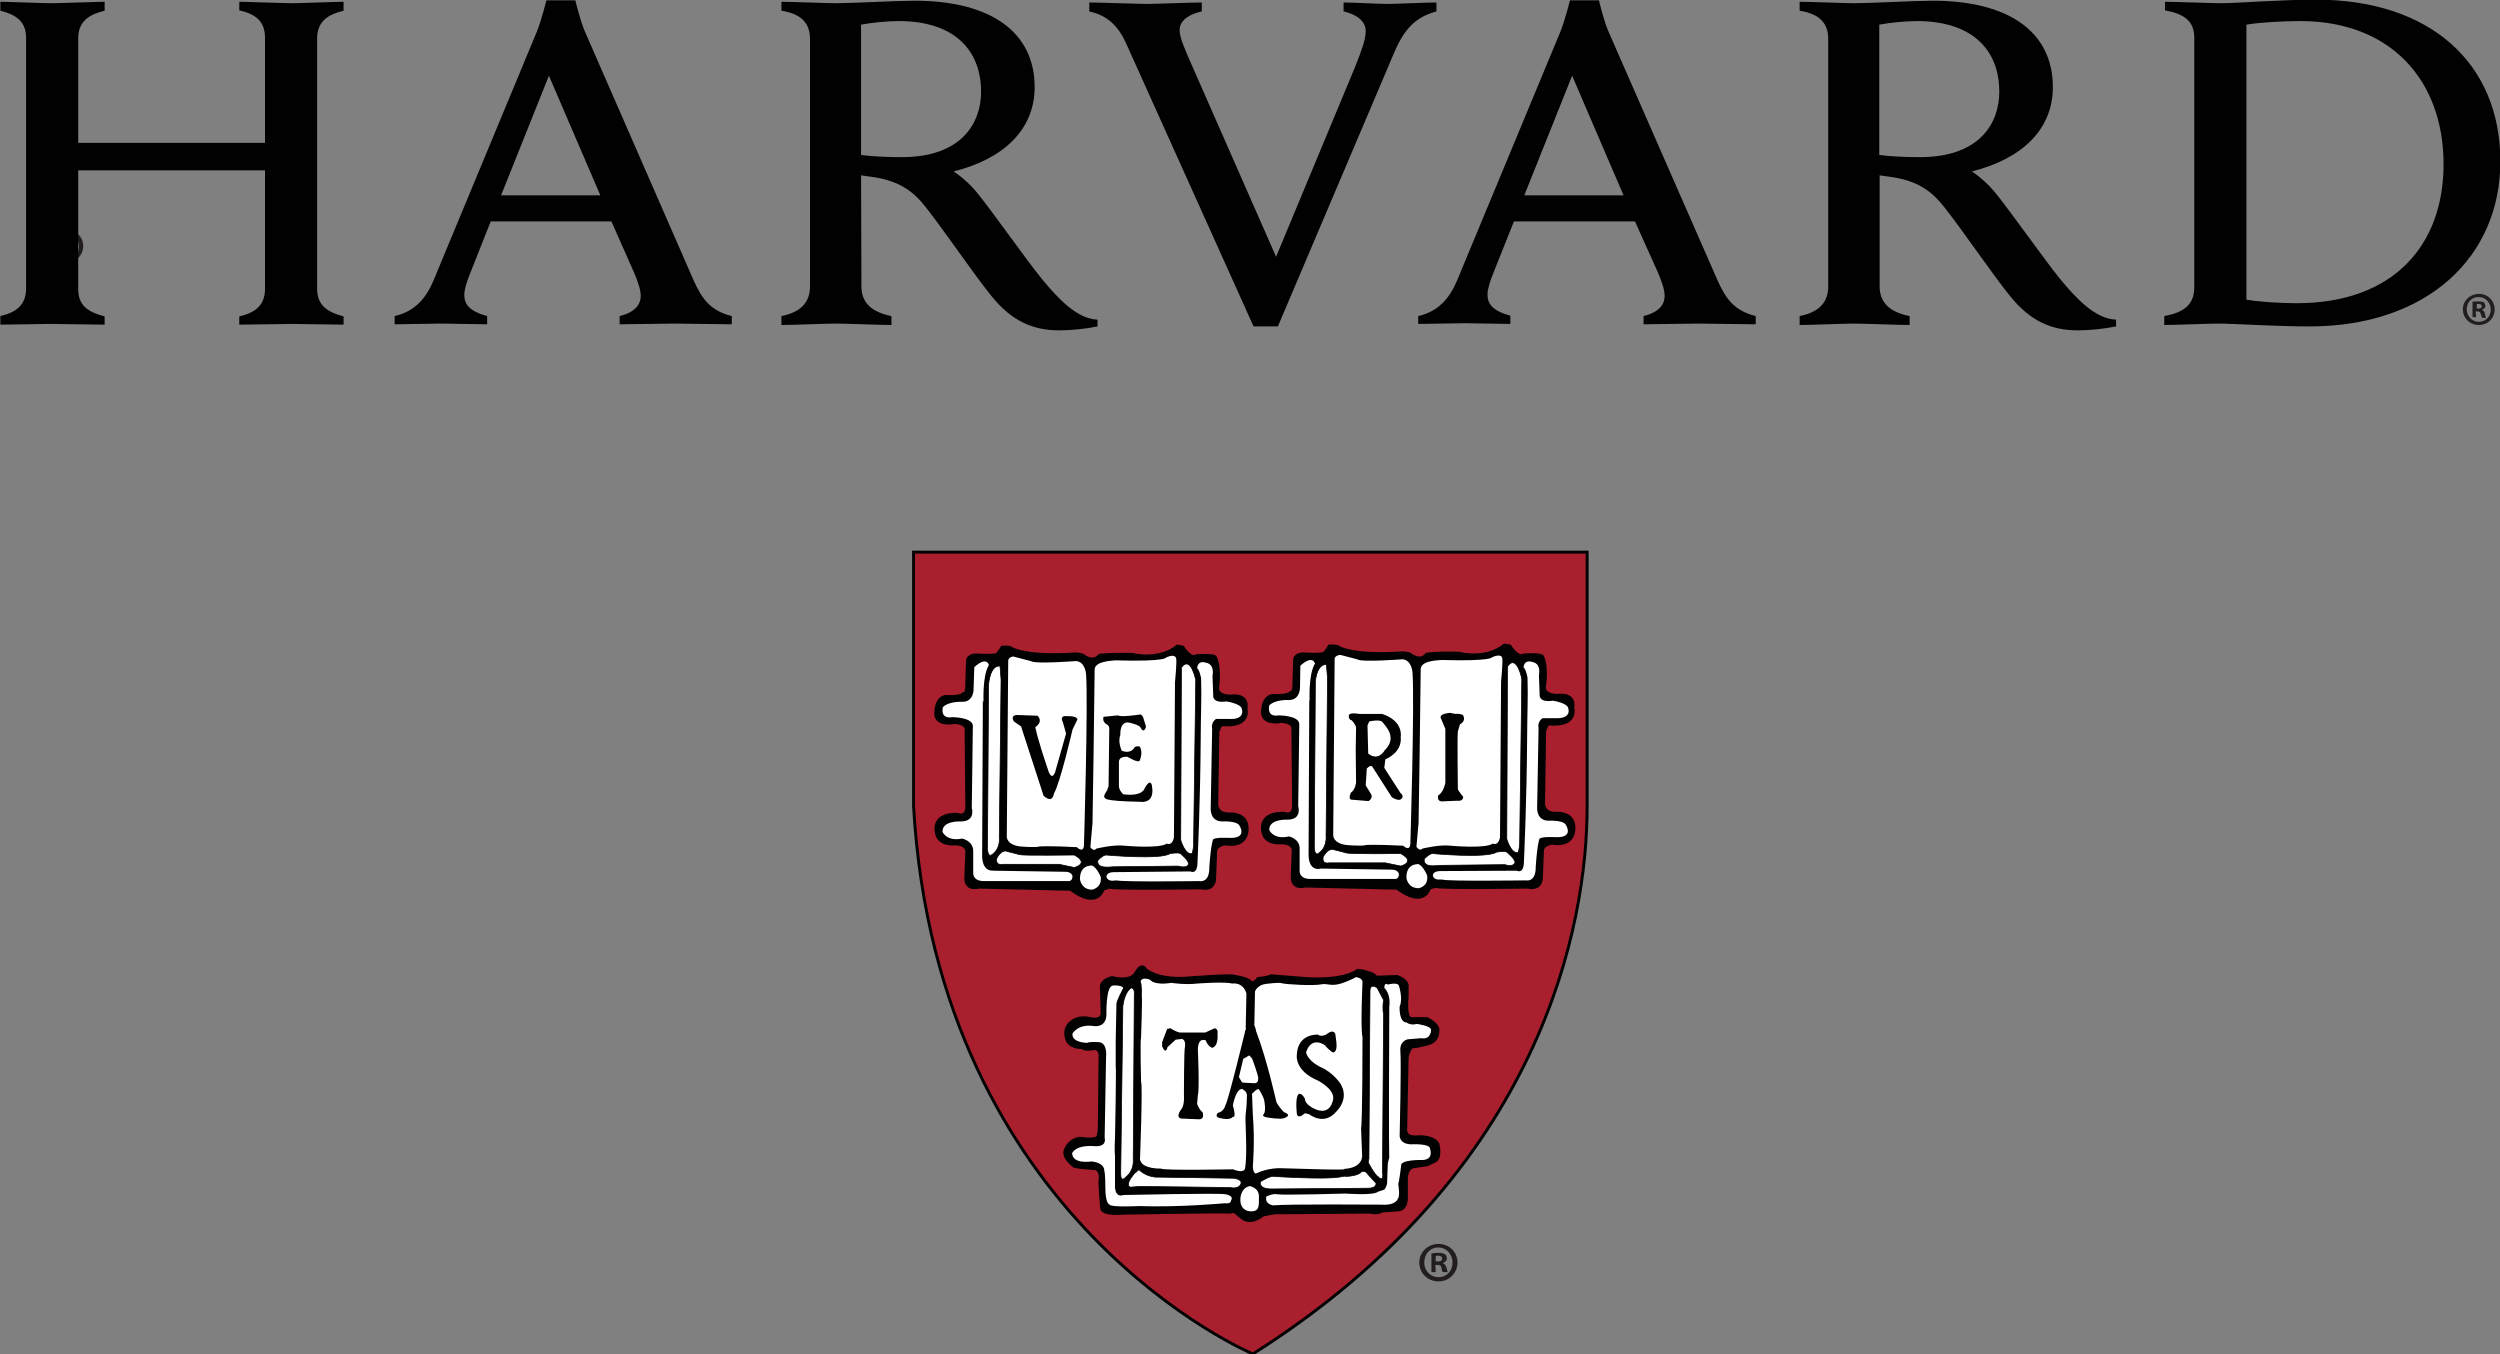 <svg xmlns="http://www.w3.org/2000/svg" xmlns:xlink="http://www.w3.org/1999/xlink" viewBox="0 0 700 379.2" xmlns:v="https://vecta.io/nano"><rect x="0" y="0" width="700" height="379.2" fill="#808080" stroke="none"/><style><![CDATA[.H{fill:none}.I{stroke:#010101}.J{fill:#fff}.K{stroke-width:.206}.L{fill:#010101}.M{stroke-width:.412}]]></style><path d="M23.3 68.9c0 2.6-2 4.6-4.7 4.6-2.6 0-4.7-2-4.7-4.6 0-2.5 2.1-4.6 4.7-4.6s4.7 2 4.7 4.6m-8.2 0c0 2 1.5 3.7 3.5 3.7s3.5-1.6 3.5-3.6-1.5-3.7-3.5-3.7-3.5 1.6-3.5 3.6m2.8 2.4h-1v-4.6c.4-.1 1-.1 1.7-.1.9 0 1.3.1 1.6.3.2.2.5.6.5 1 0 .5-.4.9-.9 1v.1c.5.2.7.5.8 1.1.1.7.2 1 .3 1.1h-1.1c-.1-.2-.2-.6-.3-1.1s-.3-.7-.9-.7H18l-.1 1.9zm0-2.6h.5c.6 0 1-.2 1-.7 0-.4-.3-.7-1-.7-.3 0-.5 0-.6.1l.1 1.3z" fill="#221e20"/><path d="M255.8 154.6h188.6v71.2c0 32.6-12.1 101.8-93.6 153.3 0 0-88.3-36.8-95-153.3v-71.2z" fill="#aa1f2e"/><path d="M255.8 154.6h188.6v71.2c0 32.6-12.1 101.8-93.6 153.3 0 0-88.3-36.8-95-153.3v-71.2z" stroke-width=".823" class="H I"/><g class="J"><use xlink:href="#B"/><use xlink:href="#C"/><use xlink:href="#D"/></g><use xlink:href="#B" class="L"/><path d="M400.3 249.1s-1.7 5.4-9.2-.2l-25.7-.6s-3.4 1.1-3.8-2.4l.3-7.7s.2-2-3.2-2c0 0-5.2.6-5.4-4 0 0-.9-4.9 6.3-4.7 0 0 2.3 1.1 2.4-1.8l-.2-21.4s.6-1.8-2.9-2.1c0 0-5 1.1-5.6-2.3 0 0-.3-5 3.1-5.4 0 0 4.1.3 4.9-.8 0 0 .9.6.8-3l.2-6.3s.4-1.7 3-1.5c0 0 4.7.3 5.4-.2 0 0 1.1-1.4 1.4-2 0 0 2.4-.2 2.9.4 0 0 3.7 2.4 17.6 1.5 0 0 2.1 0 2.6.6 0 0 2.6 2 4.1-.2 0 0 2.3-.5 9.2-.3 0 0 7.5 2 12.7-2.3l1.7.3s2.1 3.5 3.7 2.5c0 0 4.6-.4 5.4.4 0 0 1.5 2.3.7 8.3 0 0-.9 2.6 3.5 2.6 0 0 5.1-.9 4.4 3.8 0 0 1.4 5.4-7 4.6 0 0-1.1 1.5-.9 2.6l-.3 19.4s-.2 2.8 3.5 2.6c0 0 4.9-.3 5 4.1 0 0 .6 5.8-6.4 4.7 0 0-2.1.3-2.4 1.7l-.3 7.7s.2 3.8-4.1 2.9c-.6 0-23.8.4-25.8-.2-.3.2-1.3.1-1.6.7z" class="H I M"/><path d="M371.4 186.1l.3 3.8-.4 44.2s.4 3.4-2.4 5c0 0-.8.3-.9-1.8l.3-45.9c-.1.1.2-5.6 3.1-5.3" class="J"/><path d="M371.4 186.1l.3 3.8-.4 44.2s.4 3.4-2.4 5c0 0-.8.3-.9-1.8l.3-45.9c-.1.1.2-5.6 3.1-5.3z" class="H I K"/><path d="M366.4 239.6l.2-43.9c-.2-.8.1.6.1.6s-.4-7.5 1.5-10.5c0 0-.6-2.6-4.1.6l-.1 6.2s0 3.5-3.2 3.4c0 0-3.7-.2-5.4 1.5 0 0-.9 3.4 2.6 2.8 0 0 5.5 0 5.8 2.3l-.3 23.1s1.2 3.8-3 3.8c0 0-5.2-.3-5.1 2.9 0 0 1.1 2.8 5.5 1.8 0 0 3.2.6 3 3.7v5.8s-.3 2.3 2.8 2.4h23.8s1.2.2 1.2-1.4c0 0-.2-1.2-2-1.2l-19.9-.3c.1 0-3.2 1.1-3.4-3.6m4.1.3s-.6 2.1 1.7 1.7h15.7l4.3.9s4.4-1.1 0-3.5c0 0-14.1.2-15.3-.2 0 0-2.9-.8-3.5-.9 0 0-1.5-.6-2.9 2" class="J"/><path d="M370.5 239.9s-.6 2.1 1.7 1.7h15.7l4.3.9s4.4-1.1 0-3.5c0 0-14.1.2-15.3-.2 0 0-2.9-.8-3.5-.9 0 0-1.5-.6-2.9 2z" class="H I K"/><path d="M396.6 242s-2.9 0-2.8 3.8c0 0 .3 2.9 3.4 2.9 0 0 2.8-.4 2.4-3.5.1 0-1.6-3.8-3-3.2m2.2-1.5s1.4-1.5 2.3-1.5c0 0 15.3 1.4 17.9-.4 0 0 2.3-.4 2.9 0 0 0 2.3 1.8 2.3 2.9 0 0-.2 1.4-2.9.6l-18.2.2c-.1-.1-4.8 1-4.3-1.8" class="J"/><path d="M398.8 240.5s1.4-1.5 2.3-1.5c0 0 15.3 1.4 17.9-.4 0 0 2.3-.4 2.9 0 0 0 2.3 1.8 2.3 2.9 0 0-.2 1.4-2.9.6l-18.2.2c-.1-.1-4.8 1-4.3-1.8z" class="H I K"/><g class="J"><path d="M401.2 245.1s0-1.2 2.1-1.2l21.4-.1s2 1.1 2-2.6c0 0 .8-16.7.9-35 0-5.4.3-11.2.1-16.5 0 0-.4-2.3-1.1-2.8 0 0 0-2.4 2.6-1.5 0 0 2.3.2 1.7 3.7l.2 5.4s-.4 2.3 3.7 1.7c0 0 4.1.6 4.3 2.1 0 0 1.2 3-3.7 2.8h-3.5s-1.5.9-1.1 2.8l-.4 22.2s-.3 3.8 3.4 3.7c0 0 3.8-.2 4.6 1.1 0 0 2.6 3.8-3 3.5 0 0-3.5-.2-4.3.4 0 0-.6.8-1.1 7.9 0 0 .3 4.3-2.9 3.8 0 0-21.2.3-23.2-.2-.2-.2-2.4.5-2.7-1.2m-27.5-60.4l-.4 49.1s-.2 2.3 3.7 2.8c0 0 4.4.4 5.5 0 0 0 2.9-.2 10.4.2 0 0 1.8 1.8 2-.5 0 0 1.2-39.7.6-48 0 0-.2-3.5-2.8-3.7 0 0-11.6.9-12.7 0l-4.6-1.2c0-.1-1.9.1-1.7 1.3"/><path d="M397.8 187.2l-.3 23.8-.3 19.4-.6 6.7s.9 1.4 1.7.5c0 0 4.9-1.2 7.9-.8 0 0 9.8.9 11.8-.6 0 0 1.5.8 2-1.7l.3-43.6s.6-6.1.3-6.7c0 0-.1-1.3-2.8-.2 0 0 .3 1.2-14.2.8.1.1-5.5-.1-5.8 2.4m24.3-.6l-.2 48.3s1.2 4.3 3.2 3.8c0 0 .3-.9.4-2.4l.6-46c.1-.1-1.4-7.4-4-3.7"/></g><path d="M422.1 186.6l-.2 48.3s1.2 4.3 3.2 3.8c0 0 .3-.9.4-2.4l.6-46c.1-.1-1.4-7.4-4-3.7z" class="H I K"/><g class="L"><path d="M403.4 201c-.4-1.2 2.6-1.4 2.6-1.4l1.5.3c1.1-.2 2.1.3 2.1.3 1.1 1.7-.8 2.6-.8 2.6l-.6 2c-.2 1.7 0 16.2 0 16.2.3.7 1.5 2.1 1.5 2.1 0 1.4-1.7 1.1-1.7 1.1l-4.4.2c-1.4-.2-.9-1.7-.9-1.7 1.5-.8 2-3.5 2-3.5v-15.1l-1.3-3.1zm-20.7 14.2l-.3 4.7 1.4 2.3c.9 1.2-.6 2.1-.6 2.1l-4.9-.4c-.9-.4 0-2 0-2 1.2-.8 1.4-2.8 1.4-2.8l-.1-8.9.1-6.4c0-.8-1.2-2.1-1.2-2.1-1.1-.2-.8-1.5-.8-1.5.3-.8 2.9-.3 2.9-.3h6.4c6.1 2 5.2 6.4 5.2 6.4.5 4.5-4.3 6.3-4.3 6.3l-.3 2.4 4.5 7c.8.6.6 1.2.6 1.2-.6 1.7-3 0-3 0l-5.5-8.6c-.5-.5-1.5.6-1.5.6m.2-12.1l.2 7.9c2.9 2.3 4.6-.9 4.6-.9 3.8-3.7 0-7-.6-7.9s-3.7-.2-3.7-.2l-.5 1.1z"/><use xlink:href="#C"/></g><use xlink:href="#C" class="H I M"/><g class="J"><path d="M354.6 335s1.8-.9 3.1-.6c1.2.3 19.1-.2 19.1-.2s7.8.6 9-.5l1.8-.6s.8-.9.8-2.1.2-5.4.2-5.4l.4-1.5s-.2-1.5 0-42.3c0 0 .6-3.2-1.4-5.2 0 0 0-1.2.6-1.1.6.2.3.2.3.2s2.8-.8 3.2.3c0 0 1.2 3.7.2 5.8 0 0-.3 4.5 2 4.5 0 0 .9.9 2.8.4 0 0 4 .5 4 1.7 0 0 0 2.8-2.8 2.3l-3.7.3s-2.4.4-2.1 3.4c.3 2.9-.2 23.7-.2 23.7s0 2.5 3.8 2.3c0 0 4.7-.2 4.7 1.2 0 0 1.2 3.1-2.1 3.2 0 0-6.4-.2-6 1.7 0 0-.5 4.3-.8 5 0 0 .6 3.5-.1 4.1 0 0-.4 2-4.6 1.7 0 0-26.3-.2-30.4.2.1 0-2.4-.3-1.8-2.5m-4.7-2.9s2.6.4 2.6 2.9c0 2.4.1 3.8-1.4 4.1s-3.2-.2-3.7-2.1c-.4-2 .3-4.4 2.5-4.9"/><path d="M352.9 330.9s2.8-1.8 3.8-1.5c0 0 13.9.9 18.2.2 4.3-.8 1.7-.2 1.7-.2s3.7 0 4.7-1.4c0 0 1.1-.3 1.7.8l2.3 2.5s.2 1.5-2.4 1.4l-25.7.2c0-.1-4.7.6-4.3-2"/></g><path d="M352.9 330.9s2.8-1.8 3.8-1.5c0 0 13.9.9 18.2.2 4.3-.8 1.7-.2 1.7-.2s3.7 0 4.7-1.4c0 0 1.1-.3 1.7.8l2.3 2.5s.2 1.5-2.4 1.4l-25.7.2c0-.1-4.7.6-4.3-2z" class="H I K"/><path d="M316.7 276.6s1.1 0 .9 1.8l-.3 46.2s.4 3.1-2.1 5c0 0-1.4 1.7-1.4-.9l.6-47.1c.1.1.2-3.4 2.3-5" class="J"/><path d="M316.7 276.6s1.1 0 .9 1.8l-.3 46.2s.4 3.1-2.1 5c0 0-1.4 1.7-1.4-.9l.6-47.1c.1.1.2-3.4 2.3-5z" class="H I K"/><g class="J"><path d="M314.3 277s-1.8 3.4-1.7 4.1l-.2 10.2v7.3c.2.8-.2 20-.2 20s-.2 3.7 0 4.9v8.3s-.3 3.7 2.4 2.8c0 0 26.9-.6 28.6-.2 0 0 2.4.4 1.5 1.7 0 0 0 1.1-1.7.8 0 0-12.7 1.2-24.2.8 0 0-7.6.4-8.1-.4 0 0-1.2-.2-1.2-4.6 0 0 0-4.1-.3-4.9 0 0 .3-2.1-3.5-2.6 0 0-5.4.9-5.5-2.3 0 0 .8-2.3 6-2 0 0 3.8.6 3.1-2.4l.4-22.6s.5-4-2.1-4.1c0 0-2.4-.2-3.2.2 0 0-4.4 0-4.1-2.6 0 0 1.5-2.8 6-2.1 0 0 3.4.6 3.5-3.2 0 0-.2-7.8 1.7-8.1 0-.2 3.8-.1 2.8 1"/><use xlink:href="#E"/></g><use xlink:href="#E" class="H I K"/><use xlink:href="#F" class="J"/><use xlink:href="#F" class="H I K"/><path d="M349.1 304.6s.2 3.7-.3 7.2c-.3 1.9.6 10.9-.2 15.4 0 0-.2 1.5-3.4.2 0 0-19.5.4-20.2-.2 0 0-5.4.2-5.8-2.6 0 0 .8-20.9.3-21.7 0 0-.3-11.4 0-12.5 0 0 .4-10.5.2-11.8 0 0 .2-2.5-.3-3.7 0 0 0-1.5 2.6-.6 0 0 .9 1.7 6 .9 0 0 3.7.6 7.2.2 0 0 7.8-.6 9.8 0 0 0 3-.6 4 2.8l-.2 9.5.9 3.1 1.1-.8.4-2.3.2-10.1s.6-1.8 3-2.1c0 0 3.8-.5 4.5-.2s8.8.8 11.2.3c2.3-.4 2.8 1.5 9.6-2 0 0 1.8.2 1.8 1.4 0 0-.6 13 0 15.4 0 0 0 23.8-.4 25.5l.3 7.7s.3 3.4-5.1 3.7c0 0 3.4.5-17.7-.2 0 0-3.4-.2-7 1.5 0 0-.8-.2-.8-2.1 0 0 .6-7.2 0-14.2l-.3-7.8-1.4.1z" class="J"/><g class="L"><path d="M335.4 293.8s.5 11.3 0 12.8l-.2 2.5s.6 1.7 1.5 2.3c0 0 .8 2.1-1.1 2l-4.7-.2s-2.1 0 0-2.8c0 0 .8-1.1.6-3.8 0 0 0-12.8.3-13.6 0 0 .3-1.7-.8-2.1l-1.8.2-2.3 2.1s-.4 2.3-1.5-.2v-1.2l1.4-3.7.9-.2s1.3.9 2.6 1.2h7.2l2.6-1.2s1.1.2.8 1.5c0 0 .4 3.5-1.5 4 0 0-1.2-.4-1.8-2.1-.1 0-2.1-1-2.2 2.5m33.7-4.1s-5.8-.5-6 5.8c0 0-.6 4.3 5.8 7 0 0 4.7 2.3 4.4 5.2 0 0-.6 5.2-5.6 2.6 0 0-2.4-1.2-2.3-2.6 0 0-.8-1.7-1.7-1.4 0 0-1.1.3-.6 5.4 0 0 0 2 2.3 0l1.2.3s4.1 3.4 7.6-.8c0 0 3.8-3.5 1.1-7.8 0 0-2-3.1-5.5-4.6 0 0-3.4-1.5-4.1-4.1 0 0 1.1-4.6 5.2-2.1 0 0 1.5 1.8 2.4 2.1 0 0 1.2 0 .9-2.8l-.3-2.3s-.3-1.7-2.5 0c.2.1-1.8.8-2.3.1m-18.6-3.3c1.1.8 1.2 2.3 1.2 2.3 3.1 8.1 5.7 19.9 5.7 19.9.8 1.5 2.1 2.8 2.1 2.8 2.6.9 0 1.7 0 1.7-1.1.4-4.6-.2-4.6-.2-1.8-.3-1.1-.9-1.1-.9.8-.8.2-3.8.2-3.8-.2-1.2-1.5-3.2-1.5-3.2-.6-.3-1.7 1.1-1.7 1.1s-1.7.6-1.8 0-1.2-1.2-1.2-1.2c-1.8 0-2.6 4.6-2.6 4.6 1.1 3.8 0 3.2 0 3.2-.9 1.2-3.8.3-3.8.3-1.4-.3-.4-1.4-.4-1.4 1.7-.3 2.1-2.1 2.1-2.1.8-1.1 5.6-21 5.6-21 .4-1 .7-2.8 1.8-2.1m-2.4 10.1l-1.2 5.1.9 1.5s2.4.2 3.4.2 1.1-.7 1.1-1.5-1.7-5.4-1.7-5.4l-.8-.9-1.7 1z"/><use xlink:href="#D"/></g><path d="M308.9 249.4s-1.7 5.4-9.2-.2l-25.7-.6s-3.4 1.1-3.8-2.4l.3-7.7s.2-2-3.2-2c0 0-5.2.6-5.4-4 0 0-.9-4.9 6.2-4.7 0 0 2.3 1.1 2.4-1.8l-.2-21.4s.6-1.8-2.9-2.1c0 0-5.1 1.1-5.6-2.3 0 0-.3-5 3-5.4 0 0 4.1.3 4.9-.8 0 0 .9.6.8-3.1l.2-6.2s.4-1.7 3-1.5c0 0 4.7.3 5.4-.2 0 0 1.1-1.4 1.4-2 0 0 2.4-.2 2.9.4 0 0 3.7 2.4 17.6 1.5 0 0 2.1 0 2.6.6 0 0 2.6 2 4.1-.2 0 0 2.3-.4 9.2-.3 0 0 7.5 2 12.7-2.3l1.7.3s2.1 3.5 3.7 2.4c0 0 4.6-.4 5.4.4 0 0 1.5 2.3.8 8.3 0 0-.9 2.6 3.5 2.6 0 0 5.1-.9 4.4 3.8 0 0 1.4 5.4-7 4.6 0 0-1.1 1.5-.9 2.6l-.3 19.4s-.2 2.8 3.5 2.6c0 0 4.9-.3 5 4.1 0 0 .6 5.8-6.4 4.7 0 0-2.1.3-2.4 1.7l-.3 7.7s.2 3.8-4.1 2.9c-.6 0-23.8.4-25.8-.2-.1.4-1.2.2-1.5.8z" class="H I M"/><path d="M280 186.5l.3 3.8-.5 44.2s.5 3.4-2.4 5c0 0-.8.3-.9-1.8l.3-45.9c0 0 .3-5.6 3.2-5.3" class="J"/><path d="M280 186.5l.3 3.8-.5 44.2s.5 3.4-2.4 5c0 0-.8.3-.9-1.8l.3-45.9c0 0 .3-5.6 3.2-5.3z" class="H I K"/><path d="M275 240l.2-43.9c-.2-.8.2.6.2.6s-.4-7.5 1.5-10.5c0 0-.6-2.6-4.1.6l-.2 6.3s0 3.5-3.2 3.4c0 0-3.7-.2-5.4 1.5 0 0-.9 3.4 2.6 2.8 0 0 5.5 0 5.8 2.3l-.3 23.1s1.2 3.8-3.1 3.8c0 0-5.2-.3-5.1 2.9 0 0 1.1 2.8 5.5 1.9 0 0 3.2.6 3.1 3.7v5.8s-.3 2.3 2.8 2.4h23.8s1.2.2 1.2-1.4c0 0-.2-1.2-2-1.2l-19.9-.3c.1-.2-3.1.9-3.4-3.8m4.1.3s-.6 2.1 1.7 1.7h15.7l4.3.9s4.4-1.1 0-3.5c0 0-14.1.2-15.3-.1 0 0-2.9-.8-3.5-.9 0-.1-1.5-.7-2.9 1.9" class="J"/><path d="M279.1 240.3s-.6 2.1 1.7 1.7h15.7l4.3.9s4.4-1.1 0-3.5c0 0-14.1.2-15.3-.1 0 0-2.9-.8-3.5-.9 0-.1-1.5-.7-2.9 1.9z" class="H I K"/><path d="M305.2 242.4s-2.9 0-2.8 3.8c0 0 .3 2.9 3.4 2.9 0 0 2.8-.5 2.4-3.5.1 0-1.6-3.8-3-3.2m2.2-1.5s1.4-1.5 2.3-1.5c0 0 15.3 1.4 17.9-.4 0 0 2.3-.4 2.9 0 0 0 2.3 1.8 2.3 2.9 0 0-.2 1.4-2.9.6l-18.2.2c0-.1-4.8.9-4.3-1.8" class="J"/><path d="M307.4 240.9s1.4-1.5 2.3-1.5c0 0 15.3 1.4 17.9-.4 0 0 2.3-.4 2.9 0 0 0 2.3 1.8 2.3 2.9 0 0-.2 1.4-2.9.6l-18.2.2c0-.1-4.8.9-4.3-1.8z" class="H I K"/><path d="M309.8 245.4s0-1.2 2.1-1.2l21.4-.2s2 1.1 2-2.6c0 0 .8-16.7.9-35 0-5.4.3-11.2.1-16.5 0 0-.4-2.3-1.1-2.8 0 0 0-2.4 2.6-1.5 0 0 2.3.2 1.7 3.7l.2 5.4s-.4 2.3 3.7 1.7c0 0 4.1.6 4.3 2.1 0 0 1.2 3.1-3.7 2.8h-3.5s-1.5.9-1.1 2.8l-.4 22.2s-.3 3.8 3.4 3.7c0 0 3.8-.2 4.6 1.1 0 0 2.6 3.8-3 3.5 0 0-3.5-.2-4.3.4 0 0-.6.8-1.1 7.9 0 0 .3 4.3-2.9 3.8 0 0-21.2.3-23.2-.2-.2 0-2.4.6-2.7-1.1m-27.5-60.3l-.4 49.1s-.2 2.3 3.7 2.8c0 0 4.4.4 5.5 0 0 0 2.9-.2 10.4.2 0 0 1.8 1.8 2-.4 0 0 1.2-39.7.6-48 0 0-.2-3.5-2.8-3.7 0 0-11.6.9-12.7 0l-4.6-1.2c0-.2-1.8 0-1.7 1.2m48.5 1.8l-.2 48.3s1.2 4.3 3.2 3.8c0 0 .3-.9.4-2.4l.6-46c.1 0-1.4-7.3-4-3.7" class="J"/><path d="M330.8 186.9l-.2 48.3s1.2 4.3 3.2 3.8c0 0 .3-.9.4-2.4l.6-46c.1 0-1.4-7.3-4-3.7z" class="H I K"/><path d="M306.5 187.3l-.3 23.8-.3 19.4-.6 6.7s.9 1.4 1.7.4c0 0 4.9-1.2 7.9-.8 0 0 9.8.9 11.8-.6 0 0 1.5.8 2-1.7l.3-43.5s.6-6.1.3-6.7c0 0-.2-1.4-2.8-.2 0 0 .3 1.2-14.2.8 0 .1-5.5 0-5.8 2.4" class="J"/><g class="L"><path d="M301.7 201.4l-1.4 2.9s-3.4 14.8-5.2 17.9c0 0-.3 3-2.9.6l-6.3-19.4-2-1.4s-1.2-1.7.9-1.8l5.7.2s1.8 1.5-.6 3.2c0 0 .3 2.4 3.5 11.8 0 0 .9 3.5 2 .9l3.1-10.9-.9-3.2s-.9-1.5.5-1.7c0 .1 3.2-.3 3.6.9m8.9 2.5l-.2 16.2-.4 1.2s-1.5 2-.5 2.1c0 0-1.4.9 9.8 1.1 0 0 4.3.8 3.2-4.7 0 0-.4-2-2 .9 0 0-.4 2.4-6 1.7 0 0-1.2-1.1-1.2-2.3v-6.7s-.2-1.7 2.4-1.5c0 0 2.9 1.8 3.4 1.1 0 0 1.1-2.4 0-4 0 0-1.4-.2-1.5.4 0 0-.9 1.8-3.5.8 0 0-1.2-2.4-.4-4.4 0 0-.3-3.8 2.3-3.5 0 0 3.1.6 3.4 1.5 0 0 .8 1.8 1.5-.3l-.8-2.6s-.4-1.1-1.2-.8c0 0-5.2.8-5.8.2l-4.1.4s-.6 1.5 1.2 2.3c-.1 0 .4.3.4.9m4.6-192c-2-4.4-5-7.6-10.2-8.7V.7c3.2 0 13.8.4 16.3.4 2.2 0 11.9-.4 15.2-.4v2.5c-2.9.6-6.2 2.2-6.2 5.2 0 2.1 1.3 5.1 3.7 10.5l23.3 53 22.1-53.1c1.7-4.3 3-7.6 3-10.1 0-2.8-2.6-4.7-6.2-5.5V.7c2.9 0 10 .4 12.3.4 2.1 0 10.5-.4 13.7-.4v2.5c-5.5 1.5-8.9 4.5-11.9 11.7l-32.5 76.5H351l-35.8-79.5zM.1 88.5c4.2-1 7.2-2.9 7.2-7.7V10.6C7.3 6 4.5 4.1.1 3V.5c2.2 0 11.8.4 14.1.4C16.9.9 27.1.5 29.3.5V3c-4.2 1-7.4 2.9-7.4 7.7V40h52.3V10.6c0-4.8-2.8-6.7-7.2-7.7V.5c2.2 0 12.2.4 14.9.4C84.2.9 94 .5 96.2.5V3c-4.2 1-7.4 2.9-7.4 7.7v70.2c0 4.6 2.9 6.5 7.4 7.7v2.3c-2.2 0-12-.2-14.3-.2l-14.9.2v-2.3c4.2-1 7.2-2.9 7.2-7.7V47.7H21.9v33.2c0 4.8 2.9 6.5 7.4 7.7v2.3c-2.2 0-12.4-.2-15.1-.2-2.3 0-11.9.2-14.1.2v-2.4zm110.4 0c5.7-1.3 8.8-5 10.9-10l28.9-69.6C151.5 6 153 .1 153 .1h8.1s1.4 5.9 2.7 8.8l30.5 69.8c2.2 4.8 4.5 8.3 10.6 9.8v2.3c-3.3 0-13.6-.2-15.9-.2l-15.5.2v-2.3c4.5-1.1 5.9-3.4 5.9-5.6 0-1.9-.8-3.9-1.7-6.2L171.2 62h-33.8l-5.9 14.9c-.7 1.7-1.5 4.1-1.5 5.7 0 2.5 1.3 4.5 6.4 5.9v2.3c-3 0-10.9-.2-12.8-.2l-13.1.2v-2.3zm57.6-33.8l-14.4-33.5-13.4 33.5h27.8zm-57.6 33.8c5.7-1.3 8.8-5 10.9-10l28.9-69.6C151.5 6 153 .1 153 .1h8.1s1.4 5.9 2.7 8.8l30.5 69.8c2.2 4.8 4.5 8.3 10.6 9.8v2.3c-3.3 0-13.6-.2-15.9-.2l-15.5.2v-2.3c4.5-1.1 5.9-3.4 5.9-5.6 0-1.9-.8-3.9-1.7-6.2L171.2 62h-33.8l-5.9 14.9c-.7 1.7-1.5 4.1-1.5 5.7 0 2.5 1.3 4.5 6.4 5.9v2.3c-3 0-10.9-.2-12.8-.2l-13.1.2v-2.3zm57.6-33.8l-14.4-33.5-13.4 33.5h27.8zm229 33.8c5.7-1.3 8.8-5 10.9-10l28.9-69.6c1.2-2.9 2.7-8.8 2.7-8.8h8.1s1.4 5.9 2.7 8.8L481 78.7c2.2 4.8 4.5 8.3 10.6 9.8v2.3c-3.3 0-13.6-.2-15.9-.2l-15.5.2v-2.3c4.5-1.1 5.9-3.4 5.9-5.6 0-1.9-.8-3.9-1.7-6.2L457.8 62h-33.9L418 76.8c-.7 1.7-1.5 4.1-1.5 5.7 0 2.5 1.3 4.5 6.4 5.9v2.3c-3 0-10.6-.2-12.5-.2l-13.3.2v-2.2zm57.5-33.8l-14.4-33.5-13.4 33.5h27.8zM606 88.5c5.4-1 8.4-3.1 8.4-8.1V10.6c0-4.8-2.9-6.7-8.2-7.7V.5c3 0 13 .4 15.7.4 4.4 0 16.9-1 26.5-1 32.2 0 51.7 17.9 51.7 45.3 0 26.6-20.3 46.2-53.5 46.2-9.5 0-21.1-.8-25.6-.8-2.7 0-12 .4-15 .4v-2.5zm23-4.6c3.3.6 9.4 1 14.1 1 27 0 41.1-16.2 41.1-38.9 0-23.5-14.8-40.1-40.1-40.1-5.2 0-11.6.4-15.1 1v77z"/><path d="M241.2 80.2c0 4.6 2.9 7.2 8.4 8.3V91c-3 0-12.9-.4-15.7-.4-2.4 0-12.1.4-15.1.4v-2.5c5-1 8-3.5 8-8.3V10.9c0-4.3-2.3-7-8-7.9V.5c3 0 12.6.4 15.3.4 4.4 0 16.9-.7 21.9-.7 21.6 0 33.7 8.9 33.7 24.2 0 12.1-9 20.2-22.7 23.6 0 0 3.1 1.9 6.2 5.5 3.8 4.5 14.4 19.6 18.6 24.7 4.3 5.2 9.7 11.1 15.5 11.3v1.9c-2.8.6-7.3 1.1-10.7 1.1-7.4 0-13.3-2.6-18.9-9.5-4.9-6-13.5-18.7-18.5-25-3.1-4-6.9-7.1-13.9-8.3l-4.2-.6.1 31.1zm0-36.8c2.9.4 7.1.6 11.3.6 16.9 0 22.2-9.7 22.2-18.3 0-12.2-8.1-19.8-23-19.8-3 0-7.5.4-10.6 1v36.5zm285.1 36.8c0 4.6 2.9 7.2 8.4 8.3V91c-3 0-12.9-.4-15.7-.4-2.4 0-12.1.4-15.1.4v-2.5c5-1 8-3.5 8-8.3V10.9c0-4.3-2.3-7-8-7.9V.5c3 0 12.6.4 15.3.4 4.4 0 17-.7 21.9-.7 21.6 0 33.7 8.9 33.7 24.2 0 12.1-9 20.2-22.7 23.6 0 0 3.1 1.9 6.2 5.5 3.8 4.5 14.4 19.6 18.6 24.7 4.3 5.2 9.7 11.1 15.6 11.3v1.9c-2.8.6-7.3 1.1-10.7 1.1-7.4 0-13.3-2.6-18.9-9.5-4.9-6-13.5-18.7-18.5-25-3.1-4-6.9-7.1-13.9-8.3l-4.2-.6v31.1zm0-36.8c2.9.4 7.1.6 11.3.6 16.9 0 22.2-9.7 22.2-18.3 0-12.2-8.1-19.8-23-19.8-3 0-7.5.4-10.6 1v36.5z"/></g><path d="M698.5 86.6c0 2.5-1.9 4.4-4.4 4.4s-4.5-1.9-4.5-4.4c0-2.4 2-4.3 4.5-4.3 2.4-.1 4.4 1.9 4.4 4.3m-7.8 0c0 1.9 1.4 3.5 3.4 3.5 1.9 0 3.3-1.5 3.3-3.4s-1.4-3.5-3.3-3.5c-2-.1-3.4 1.5-3.4 3.4m2.6 2.2h-1v-4.3c.4-.1 1-.1 1.7-.1.8 0 1.2.1 1.5.3.2.2.4.5.4 1s-.4.8-.9 1v.1a1.37 1.37 0 0 1 .8 1.1c.1.7.2.9.3 1.1H695c-.1-.2-.2-.5-.4-1.1-.1-.5-.4-.7-.9-.7h-.5l.1 1.6zm.1-2.4h.5c.5 0 1-.2 1-.6s-.3-.7-.9-.7c-.3 0-.4 0-.5.1v1.2zM408.1 353.5a5.27 5.27 0 0 1-5.3 5.3c-3 0-5.4-2.3-5.4-5.3 0-2.9 2.4-5.2 5.4-5.2s5.3 2.3 5.3 5.2m-9.3 0c0 2.3 1.7 4.1 4 4.1s3.9-1.8 3.9-4.1-1.7-4.2-4-4.2-3.9 1.9-3.9 4.2m3.2 2.7h-1.2V351a9.49 9.49 0 0 1 2-.2c1 0 1.4.2 1.8.4.3.2.5.6.5 1.2s-.4 1-1.1 1.2v.1c.5.2.8.6 1 1.2.2.8.3 1.1.4 1.3H404c-.2-.2-.3-.7-.4-1.2-.1-.6-.4-.8-1.1-.8h-.6l.1 2zm0-3h.6c.7 0 1.2-.2 1.2-.8 0-.5-.4-.8-1.1-.8-.3 0-.5 0-.7.1v1.5z" fill="#221e20"/><defs ><path id="B" d="M400.3 249.1s-1.7 5.4-9.2-.2l-25.7-.6s-3.4 1.1-3.8-2.4l.3-7.7s.2-2-3.2-2c0 0-5.2.6-5.4-4 0 0-.9-4.9 6.3-4.7 0 0 2.3 1.1 2.4-1.8l-.2-21.4s.6-1.8-2.9-2.1c0 0-5 1.1-5.6-2.3 0 0-.3-5 3.1-5.4 0 0 4.1.3 4.9-.8 0 0 .9.6.8-3l.2-6.3s.4-1.7 3-1.5c0 0 4.7.3 5.4-.2 0 0 1.1-1.4 1.4-2 0 0 2.4-.2 2.9.4 0 0 3.7 2.4 17.6 1.5 0 0 2.1 0 2.6.6 0 0 2.6 2 4.1-.2 0 0 2.3-.5 9.2-.3 0 0 7.5 2 12.7-2.3l1.7.3s2.1 3.5 3.7 2.5c0 0 4.6-.4 5.4.4 0 0 1.5 2.3.7 8.3 0 0-.9 2.6 3.5 2.6 0 0 5.1-.9 4.4 3.8 0 0 1.4 5.4-7 4.6 0 0-1.1 1.5-.9 2.6l-.3 19.4s-.2 2.8 3.5 2.6c0 0 4.9-.3 5 4.1 0 0 .6 5.8-6.4 4.7 0 0-2.1.3-2.4 1.7l-.3 7.7s.2 3.8-4.1 2.9c-.6 0-23.8.4-25.8-.2-.3.2-1.3.1-1.6.7"/><path id="C" d="M350.7 275s1.1-.4 1.4-1.2c0 0 3.2-.3 3.7-.8l10.1.8s9.9.8 14.2-2.3c0 0 1.5 0 2.6.5 0 0 2.1.4 2.7 1.4l5.8-.2s3.4 1.1 3 3.2v2.8s-.6 5.5.9 5.8h4.5s3.7 1.7 3.2 3.8c0 0 .2 3-3.1 3.7 0 0-3.2.9-4.3.8 0 0-1.1 1.4-1.2 3l-.4 20s-.3 2.1 2.9 1.8c0 0 4.7-.4 6.1 2.1 0 0 1.2 4.4-1.2 5.2l-1.8.9-4 .6s-1.7.2-1.8 3v5.4s.2 3.7-2.8 3.7l-4.3.3s-1.1.9-3.2.3l-26.9.2-3.1.6s-3.4 3-6.1.7l-2.1-1.7s-1.5.3-2.1.2c-.6-.2-28.7.3-28.7.3s-6 .6-6.4-1.4c0 0-.8-7.8-.4-8.7 0 0 0-2.3-1.4-2.4 0 0-6-.3-6.1-.9 0 0-3.2-2.3-2.3-4.6 0 0 1.1-3.1 4.3-3.4 0 0 4.9.8 4.9-.6 0 0 .3-.9.3-2.4l.2-19.4s.4-2.3-1.5-2.3c0 0-2.1.6-3.5-.3 0 0-3.7.2-4.4-2.8 0 0-.6-1.8.3-3.4 0 0 1.7-3.4 6.6-2.3 0 0 2.8.8 3.1-1.2l-.2-7.3s-.6-2 3.2-3c0 0 4.9 1.4 6.4-1.1 0 0 1.7-3.4 3.1-1.1 0 0 2.9 2.8 10.9 2.4 0 0 13.7-1.1 14.1-.5 0 0 3.4.5 4.3 1.5l.5.3z"/><path id="D" d="M308.9 249.4s-1.7 5.4-9.2-.2l-25.7-.6s-3.4 1.1-3.8-2.4l.3-7.7s.2-2-3.2-2c0 0-5.2.6-5.4-4 0 0-.9-4.9 6.2-4.7 0 0 2.3 1.1 2.4-1.8l-.2-21.4s.6-1.8-2.9-2.1c0 0-5.1 1.1-5.6-2.3 0 0-.3-5 3-5.4 0 0 4.1.3 4.9-.8 0 0 .9.6.8-3.1l.2-6.2s.4-1.7 3-1.5c0 0 4.7.3 5.4-.2 0 0 1.1-1.4 1.4-2 0 0 2.4-.2 2.9.4 0 0 3.7 2.4 17.6 1.5 0 0 2.1 0 2.6.6 0 0 2.6 2 4.1-.2 0 0 2.3-.4 9.2-.3 0 0 7.5 2 12.7-2.3l1.7.3s2.1 3.5 3.7 2.4c0 0 4.6-.4 5.4.4 0 0 1.5 2.3.8 8.3 0 0-.9 2.6 3.5 2.6 0 0 5.1-.9 4.4 3.8 0 0 1.4 5.4-7 4.6 0 0-1.1 1.5-.9 2.6l-.3 19.4s-.2 2.8 3.5 2.6c0 0 4.9-.3 5 4.1 0 0 .6 5.8-6.4 4.7 0 0-2.1.3-2.4 1.7l-.3 7.7s.2 3.8-4.1 2.9c-.6 0-23.8.4-25.8-.2-.1.4-1.2.2-1.5.8"/><path id="E" d="M318.9 327.5s2.1 2.3 5.7 2.1l20.8.3s2.3.2 2.1 1.4c0 0-.3 1.8-3.1 1.2l-25.1-.3-2.8.2s-1.8-.3 1.1-3.8l1.3-1.1z"/><path id="F" d="M383.1 325.5s1.8 3.5 2.8 4c0 0 1.7 2 1.2-1.5l.3-44s-.4-1.5 0-4l-1.8-3.4s-2-1.5-2 .9l-.3 46.9-.2 1.1z"/></defs></svg>